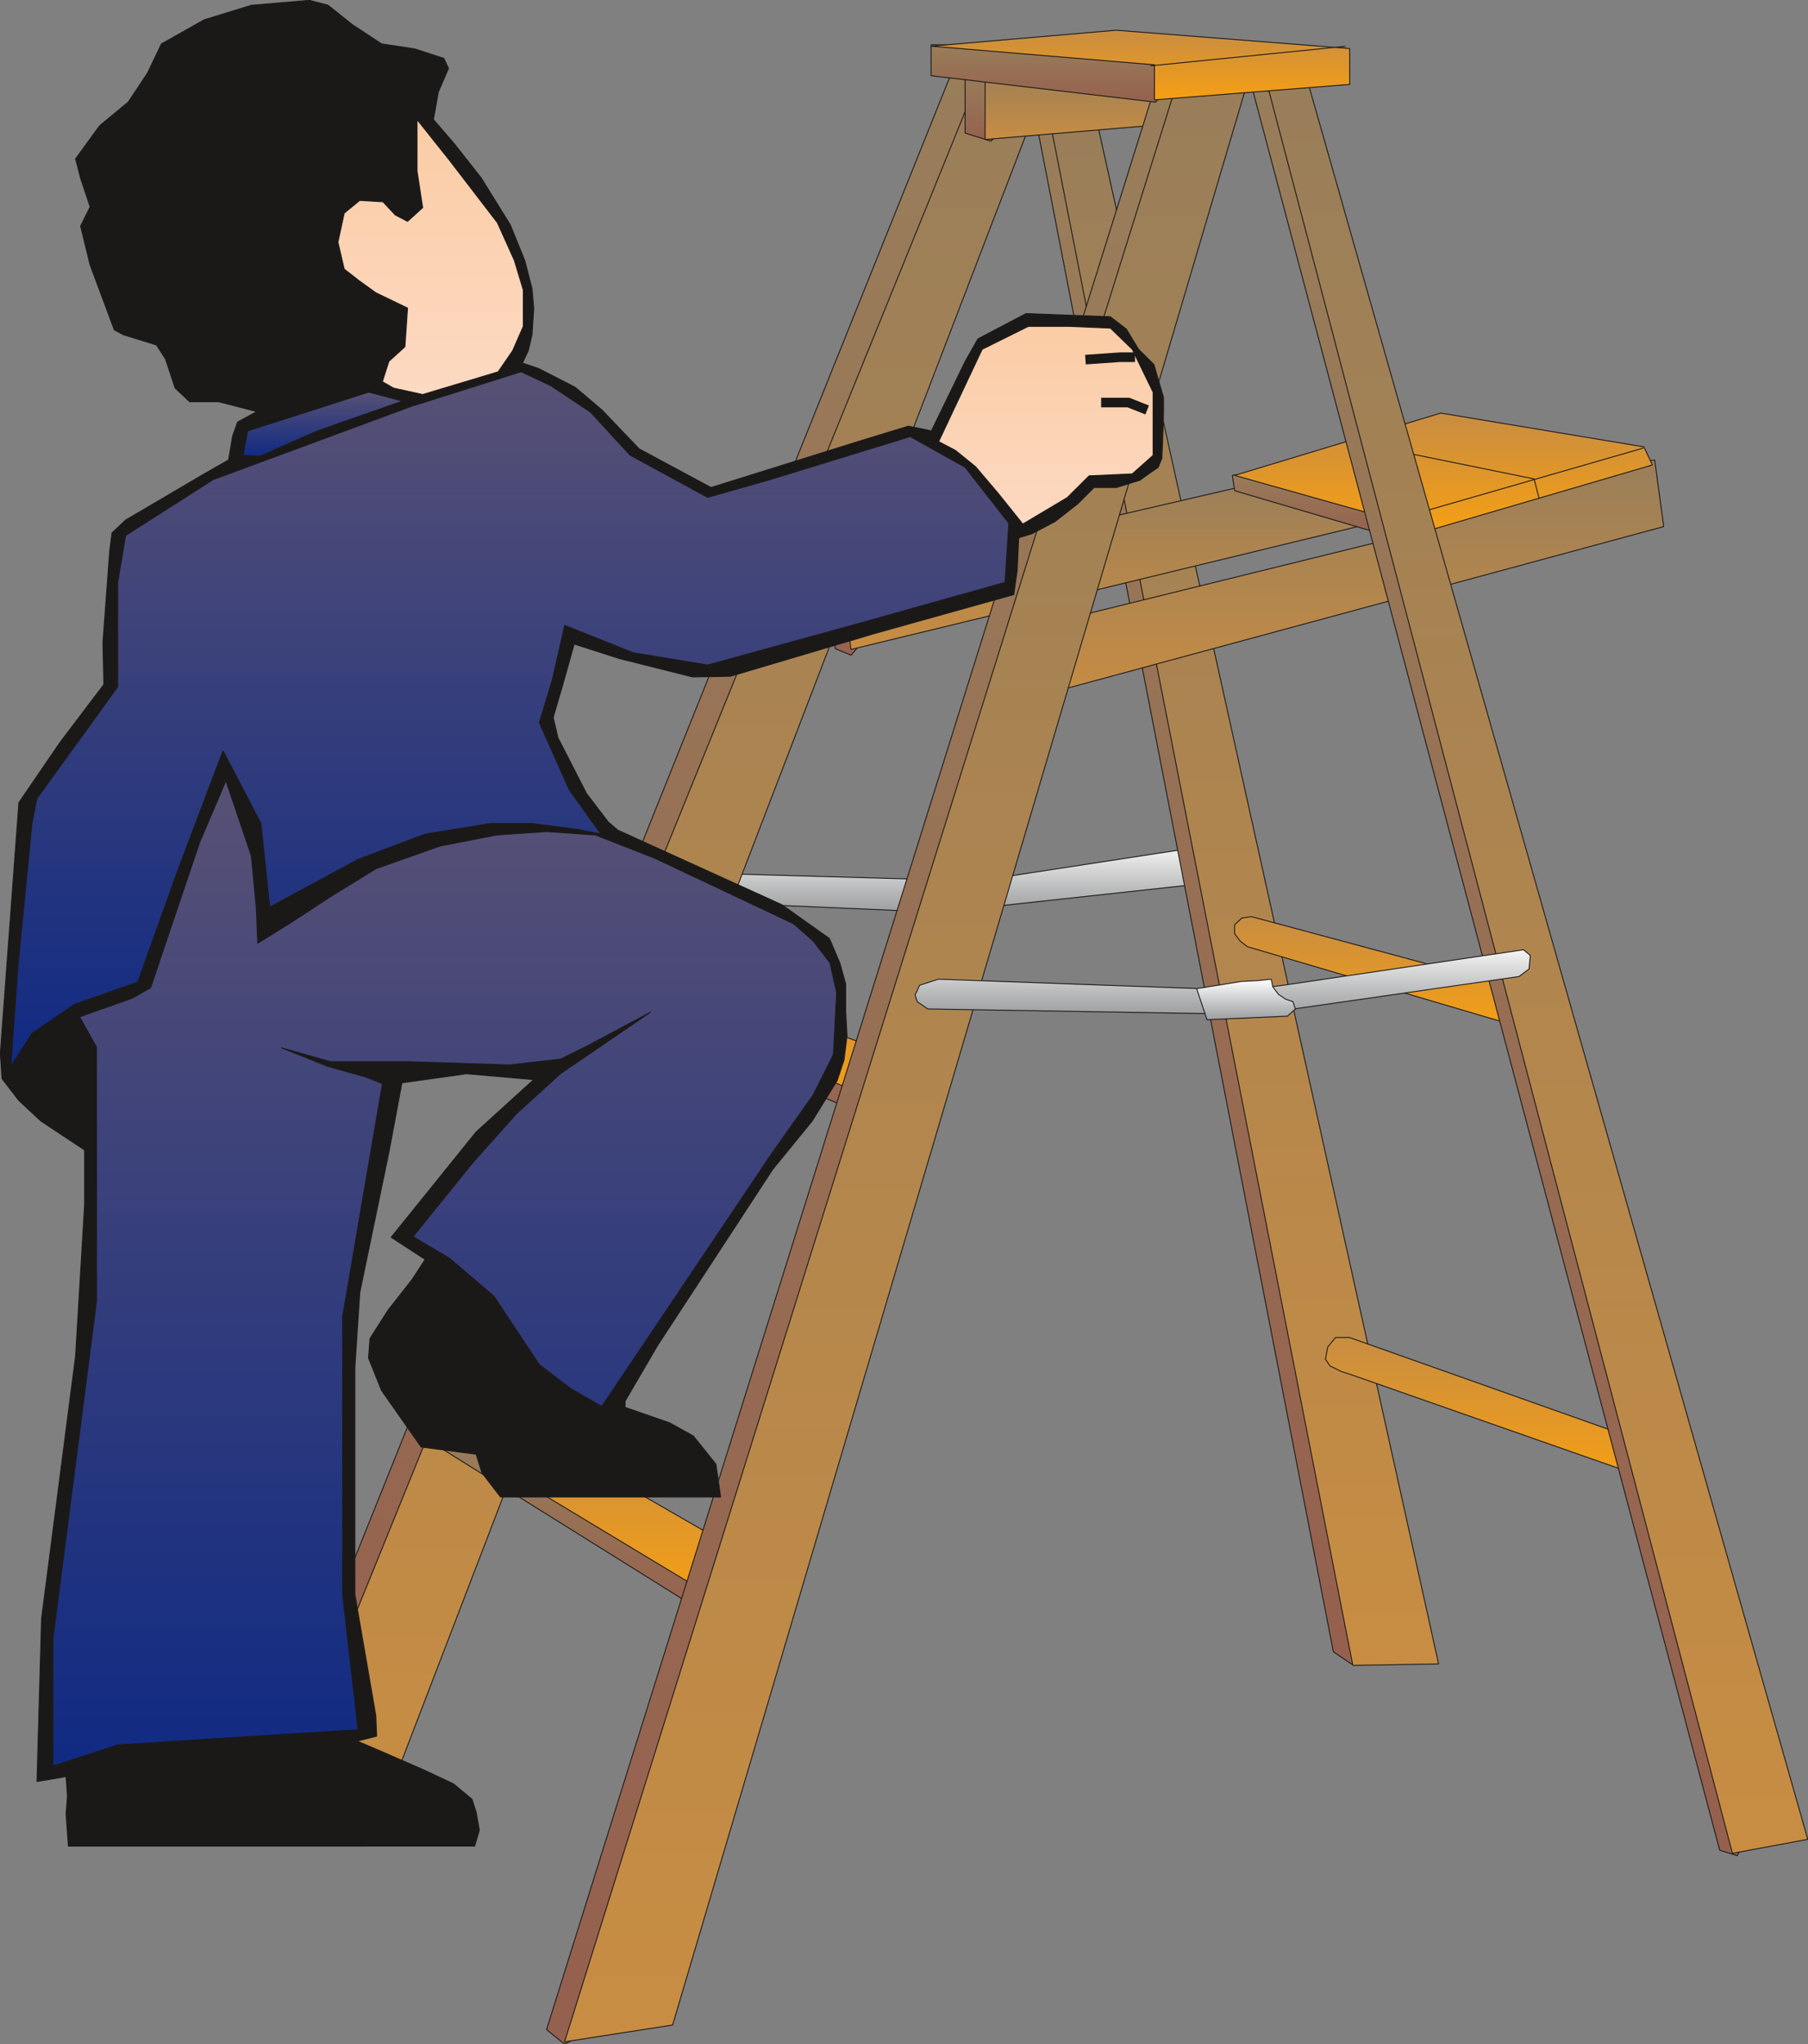 <svg xmlns="http://www.w3.org/2000/svg" version="1.2" width="596.75" height="674.683" viewBox="0 0 15789 17851" preserveAspectRatio="xMidYMid" fill-rule="evenodd" stroke-width="28.222" stroke-linejoin="round" xml:space="preserve"><rect x="0" y="0" width="15789" height="17851" fill="#808080" stroke="none"/><defs class="ClipPathGroup"><clipPath id="a" clipPathUnits="userSpaceOnUse"><path d="M0 0h15789v17851H0z"/></clipPath></defs><g class="SlideGroup"><g class="Slide" clip-path="url(#a)"><g class="Page"><g class="com.sun.star.drawing.PolyPolygonShape"><path class="BoundingBox" fill="none" d="M5950 7390h4712v576H5950z"/><defs><linearGradient id="b" x1="8305" y1="7960" x2="8305" y2="7393" gradientUnits="userSpaceOnUse"><stop offset="0" style="stop-color:#9c9e9f"/><stop offset="1" style="stop-color:#f4f4f4"/></linearGradient></defs><path style="fill:url(#b)" d="m10484 7394-1944 298-2480-70-106 247 2134 92 353-20 2216-242-173-305Z"/><path fill="none" stroke="#1B1918" stroke-width="8" stroke-linejoin="bevel" d="m10484 7394-1944 298-2480-70-106 247 2134 92 353-20 2216-242-173-305Z"/></g><g class="com.sun.star.drawing.PolyPolygonShape"><path class="BoundingBox" fill="none" d="M9038 925h2988v13610H9038z"/><defs><linearGradient id="c" x1="10531" y1="14530" x2="10531" y2="930" gradientUnits="userSpaceOnUse"><stop offset="0" style="stop-color:#95604e"/><stop offset="1" style="stop-color:#997e5a"/></linearGradient></defs><path style="fill:url(#c)" d="m9042 1026 2602 13397 158 107 218-64L9351 930l-309 96Z"/><path fill="none" stroke="#1B1918" stroke-width="8" stroke-linejoin="bevel" d="m9042 1026 2602 13397 158 107 218-64L9351 930l-309 96Z"/></g><g class="com.sun.star.drawing.PolyPolygonShape"><path class="BoundingBox" fill="none" d="M2135 583h6695v15519H2135z"/><defs><linearGradient id="d" x1="5482" y1="16097" x2="5482" y2="587" gradientUnits="userSpaceOnUse"><stop offset="0" style="stop-color:#95604e"/><stop offset="1" style="stop-color:#997e5a"/></linearGradient></defs><path style="fill:url(#d)" d="M8329 587 2139 15993l190 104 394-226L8710 856l115-269h-496Z"/><path fill="none" stroke="#1B1918" stroke-width="8" stroke-linejoin="bevel" d="M8329 587 2139 15993l190 104 394-226L8710 856l115-269h-496Z"/></g><g class="com.sun.star.drawing.PolyPolygonShape"><path class="BoundingBox" fill="none" d="M2287 656h6698v15447H2287z"/><defs><linearGradient id="e" x1="5635" y1="16096" x2="5635" y2="659" gradientUnits="userSpaceOnUse"><stop offset="0" style="stop-color:#c88d42"/><stop offset="1" style="stop-color:#997e5a"/></linearGradient></defs><path style="fill:url(#e)" d="M8980 1124 3304 15907l-1013 190L8556 660l424 464Z"/><path fill="none" stroke="#1B1918" stroke-width="8" stroke-linejoin="bevel" d="M8980 1124 3304 15907l-1013 190L8556 660l424 464Z"/></g><g class="com.sun.star.drawing.PolyPolygonShape"><path class="BoundingBox" fill="none" d="M9137 909h3431v13638H9137z"/><defs><linearGradient id="f" x1="10852" y1="14542" x2="10852" y2="914" gradientUnits="userSpaceOnUse"><stop offset="0" style="stop-color:#c88d42"/><stop offset="1" style="stop-color:#997e5a"/></linearGradient></defs><path style="fill:url(#f)" d="m9565 997 2998 13532-749 13L9141 914l424 83Z"/><path fill="none" stroke="#1B1918" stroke-width="8" stroke-linejoin="bevel" d="m9565 997 2998 13532-749 13L9141 914l424 83Z"/></g><g class="com.sun.star.drawing.PolyPolygonShape"><path class="BoundingBox" fill="none" d="M8424 634h688v604h-688z"/><defs><linearGradient id="g" x1="8767" y1="1232" x2="8767" y2="637" gradientUnits="userSpaceOnUse"><stop offset="0" style="stop-color:#95604e"/><stop offset="1" style="stop-color:#997e5a"/></linearGradient></defs><path style="fill:url(#g)" d="M8428 638v524l226 71 453-481V638h-679Z"/><path fill="none" stroke="#1B1918" stroke-width="8" stroke-linejoin="bevel" d="M8428 638v524l226 71 453-481V638h-679Z"/></g><g class="com.sun.star.drawing.PolyPolygonShape"><path class="BoundingBox" fill="none" d="M8599 550h1948v673H8599z"/><defs><linearGradient id="h" x1="9572" y1="1218" x2="9572" y2="554" gradientUnits="userSpaceOnUse"><stop offset="0" style="stop-color:#c88d42"/><stop offset="1" style="stop-color:#997e5a"/></linearGradient></defs><path style="fill:url(#h)" d="m10343 1071-1740 147V554l1939 211-199 306Z"/><path fill="none" stroke="#1B1918" stroke-width="8" stroke-linejoin="bevel" d="m10343 1071-1740 147V554l1939 211-199 306Z"/></g><g class="com.sun.star.drawing.PolyPolygonShape"><path class="BoundingBox" fill="none" d="M7187 5058h597v669h-597z"/><defs><linearGradient id="i" x1="7485" y1="5720" x2="7485" y2="5061" gradientUnits="userSpaceOnUse"><stop offset="0" style="stop-color:#95604e"/><stop offset="1" style="stop-color:#997e5a"/></linearGradient></defs><path style="fill:url(#i)" d="m7191 5062 104 603 138 56 346-410-255-214-333-35Z"/><path fill="none" stroke="#1B1918" stroke-width="8" stroke-linejoin="bevel" d="m7191 5062 104 603 138 56 346-410-255-214-333-35Z"/></g><g class="com.sun.star.drawing.PolyPolygonShape"><path class="BoundingBox" fill="none" d="M7354 4162h4833v1515H7354z"/><defs><linearGradient id="j" x1="9770" y1="5670" x2="9770" y2="4165" gradientUnits="userSpaceOnUse"><stop offset="0" style="stop-color:#c88d42"/><stop offset="1" style="stop-color:#997e5a"/></linearGradient></defs><path style="fill:url(#j)" d="m11199 4166-3841 892 73 613 4751-1152-983-353Z"/><path fill="none" stroke="#1B1918" stroke-width="8" stroke-linejoin="bevel" d="m11199 4166-3841 892 73 613 4751-1152-983-353Z"/></g><g class="com.sun.star.drawing.PolyPolygonShape"><path class="BoundingBox" fill="none" d="M8756 4012h5778v2154H8756z"/><defs><linearGradient id="k" x1="11644" y1="6160" x2="11644" y2="4015" gradientUnits="userSpaceOnUse"><stop offset="0" style="stop-color:#c88d42"/><stop offset="1" style="stop-color:#997e5a"/></linearGradient></defs><path style="fill:url(#k)" d="m9029 5474 3359-828 210-313 1852-317 79 582-5769 1563 269-687Z"/><path fill="none" stroke="#1B1918" stroke-width="8" stroke-linejoin="bevel" d="m9029 5474 3359-828 210-313 1852-317 79 582-5769 1563 269-687Z"/></g><g class="com.sun.star.drawing.PolyPolygonShape"><path class="BoundingBox" fill="none" d="M10758 4103h1422v597h-1422z"/><defs><linearGradient id="l" x1="11468" y1="4695" x2="11468" y2="4107" gradientUnits="userSpaceOnUse"><stop offset="0" style="stop-color:#95604e"/><stop offset="1" style="stop-color:#997e5a"/></linearGradient></defs><path style="fill:url(#l)" d="m10782 4285 1393 410v-171l-135-267-892-150-386 43 20 135Z"/><path fill="none" stroke="#1B1918" stroke-width="8" stroke-linejoin="bevel" d="m10782 4285 1393 410v-171l-135-267-892-150-386 43 20 135Z"/></g><g class="com.sun.star.drawing.PolyPolygonShape"><path class="BoundingBox" fill="none" d="M10777 3603h3658v1049h-3658z"/><defs><linearGradient id="m" x1="12606" y1="4647" x2="12606" y2="3607" gradientUnits="userSpaceOnUse"><stop offset="0" style="stop-color:#f69f13"/><stop offset="1" style="stop-color:#c88d42"/></linearGradient></defs><path style="fill:url(#m)" d="m10782 4151 1440 405 205 91 2003-587-74-158-1774-295-1800 544Z"/><path fill="none" stroke="#1B1918" stroke-width="8" stroke-linejoin="bevel" d="m10782 4151 1440 405 205 91 2003-587-74-158-1774-295-1800 544Z"/></g><g fill="none" class="com.sun.star.drawing.LineShape"><path class="BoundingBox" d="M12170 3908h2187v637h-2187z"/><path stroke="#1B1918" stroke-width="8" stroke-linejoin="bevel" d="m14352 3912-2178 628"/></g><g fill="none" class="com.sun.star.drawing.PolyLineShape"><path class="BoundingBox" d="M11817 3857h1628v498h-1628z"/><path stroke="#1B1918" stroke-width="8" stroke-linejoin="bevel" d="m13440 4350-43-168-1576-321"/></g><g class="com.sun.star.drawing.PolyPolygonShape"><path class="BoundingBox" fill="none" d="M10778 8000h2596v1001h-2596z"/><defs><linearGradient id="n" x1="12075" y1="8996" x2="12075" y2="8004" gradientUnits="userSpaceOnUse"><stop offset="0" style="stop-color:#f69f13"/><stop offset="1" style="stop-color:#c88d42"/></linearGradient></defs><path style="fill:url(#n)" d="m13214 8619-2285-615-84 12-63 59v78l48 64 63 49 2476 730-155-377Z"/><path fill="none" stroke="#1B1918" stroke-width="8" stroke-linejoin="bevel" d="m13214 8619-2285-615-84 12-63 59v78l48 64 63 49 2476 730-155-377Z"/></g><g class="com.sun.star.drawing.PolyPolygonShape"><path class="BoundingBox" fill="none" d="M11571 11675h2885v1263h-2885z"/><defs><linearGradient id="o" x1="13013" y1="12931" x2="13013" y2="11678" gradientUnits="userSpaceOnUse"><stop offset="0" style="stop-color:#f69f13"/><stop offset="1" style="stop-color:#c88d42"/></linearGradient></defs><path style="fill:url(#o)" d="m14380 12599-2595-920h-122l-68 83-20 107 40 58 99 49 87 28 2650 928-71-333Z"/><path fill="none" stroke="#1B1918" stroke-width="8" stroke-linejoin="bevel" d="m14380 12599-2595-920h-122l-68 83-20 107 40 58 99 49 87 28 2650 928-71-333Z"/></g><g class="com.sun.star.drawing.PolyPolygonShape"><path class="BoundingBox" fill="none" d="M6972 4557h2254v781H6972z"/><defs><linearGradient id="p" x1="8099" y1="5332" x2="8099" y2="4561" gradientUnits="userSpaceOnUse"><stop offset="0" style="stop-color:#95604e"/><stop offset="1" style="stop-color:#997e5a"/></linearGradient></defs><path style="fill:url(#p)" d="m6977 4724 15-114 659-48 1570 516-7 247-234 8-2003-609Z"/><path fill="none" stroke="#1B1918" stroke-width="8" stroke-linejoin="bevel" d="m6977 4724 15-114 659-48 1570 516-7 247-234 8-2003-609Z"/></g><g class="com.sun.star.drawing.PolyPolygonShape"><path class="BoundingBox" fill="none" d="M5427 8599h2484v1227H5427z"/><defs><linearGradient id="q" x1="6668" y1="9821" x2="6668" y2="8603" gradientUnits="userSpaceOnUse"><stop offset="0" style="stop-color:#95604e"/><stop offset="1" style="stop-color:#997e5a"/></linearGradient></defs><path style="fill:url(#q)" d="M5431 8816v-163l636-50 1839 773-162 445-2313-1005Z"/><path fill="none" stroke="#1B1918" stroke-width="8" stroke-linejoin="bevel" d="M5431 8816v-163l636-50 1839 773-162 445-2313-1005Z"/></g><g class="com.sun.star.drawing.PolyPolygonShape"><path class="BoundingBox" fill="none" d="M3872 12503h2575v1669H3872z"/><defs><linearGradient id="r" x1="5159" y1="14167" x2="5159" y2="12507" gradientUnits="userSpaceOnUse"><stop offset="0" style="stop-color:#95604e"/><stop offset="1" style="stop-color:#997e5a"/></linearGradient></defs><path style="fill:url(#r)" d="m3876 12661 63-154 1350 473 1153 757-155 430-2411-1506Z"/><path fill="none" stroke="#1B1918" stroke-width="8" stroke-linejoin="bevel" d="m3876 12661 63-154 1350 473 1153 757-155 430-2411-1506Z"/></g><g class="com.sun.star.drawing.PolyPolygonShape"><path class="BoundingBox" fill="none" d="M6981 4515h2385v638H6981z"/><defs><linearGradient id="s" x1="8173" y1="5147" x2="8173" y2="4519" gradientUnits="userSpaceOnUse"><stop offset="0" style="stop-color:#f69f13"/><stop offset="1" style="stop-color:#c88d42"/></linearGradient></defs><path style="fill:url(#s)" d="m6985 4625 674-106 1702 425-350 203-1971-509-55-13Z"/><path fill="none" stroke="#1B1918" stroke-width="8" stroke-linejoin="bevel" d="m6985 4625 674-106 1702 425-350 203-1971-509-55-13Z"/></g><g class="com.sun.star.drawing.PolyPolygonShape"><path class="BoundingBox" fill="none" d="M5419 8566h2555v998H5419z"/><defs><linearGradient id="t" x1="6696" y1="9558" x2="6696" y2="8569" gradientUnits="userSpaceOnUse"><stop offset="0" style="stop-color:#f69f13"/><stop offset="1" style="stop-color:#c88d42"/></linearGradient></defs><path style="fill:url(#t)" d="m5423 8653 673-83 1873 704-425 285-2043-850-78-56Z"/><path fill="none" stroke="#1B1918" stroke-width="8" stroke-linejoin="bevel" d="m5423 8653 673-83 1873 704-425 285-2043-850-78-56Z"/></g><g class="com.sun.star.drawing.PolyPolygonShape"><path class="BoundingBox" fill="none" d="M3920 12472h2591v1509H3920z"/><defs><linearGradient id="u" x1="5215" y1="13976" x2="5215" y2="12476" gradientUnits="userSpaceOnUse"><stop offset="0" style="stop-color:#f69f13"/><stop offset="1" style="stop-color:#c88d42"/></linearGradient></defs><path style="fill:url(#u)" d="m3924 12534 679-58 1903 1098-249 402h23l-2313-1394-43-48Z"/><path fill="none" stroke="#1B1918" stroke-width="8" stroke-linejoin="bevel" d="m3924 12534 679-58 1903 1098-249 402h23l-2313-1394-43-48Z"/></g><g class="com.sun.star.drawing.PolyPolygonShape"><path class="BoundingBox" fill="none" d="M4769 688h5695v17166H4769z"/><defs><linearGradient id="v" x1="7616" y1="17849" x2="7616" y2="693" gradientUnits="userSpaceOnUse"><stop offset="0" style="stop-color:#95604e"/><stop offset="1" style="stop-color:#997e5a"/></linearGradient></defs><path style="fill:url(#v)" d="M10098 723 4773 17722l157 127 523-270L10459 693l-361 30Z"/><path fill="none" stroke="#1B1918" stroke-width="8" stroke-linejoin="bevel" d="M10098 723 4773 17722l157 127 523-270L10459 693l-361 30Z"/></g><g class="com.sun.star.drawing.PolyPolygonShape"><path class="BoundingBox" fill="none" d="M10941 669h4407v15541h-4407z"/><defs><linearGradient id="w" x1="13144" y1="16203" x2="13144" y2="672" gradientUnits="userSpaceOnUse"><stop offset="0" style="stop-color:#95604e"/><stop offset="1" style="stop-color:#997e5a"/></linearGradient></defs><path style="fill:url(#w)" d="m10945 807 4073 15349 153 48 172-333L11148 673l-203 134Z"/><path fill="none" stroke="#1B1918" stroke-width="8" stroke-linejoin="bevel" d="m10945 807 4073 15349 153 48 172-333L11148 673l-203 134Z"/></g><g class="com.sun.star.drawing.PolyPolygonShape"><path class="BoundingBox" fill="none" d="M11052 697h4740v15491h-4740z"/><defs><linearGradient id="x" x1="13422" y1="16183" x2="13422" y2="701" gradientUnits="userSpaceOnUse"><stop offset="0" style="stop-color:#c88d42"/><stop offset="1" style="stop-color:#997e5a"/></linearGradient></defs><path style="fill:url(#x)" d="m11432 756 4355 15305-658 122L11057 701l375 55Z"/><path fill="none" stroke="#1B1918" stroke-width="8" stroke-linejoin="bevel" d="m11432 756 4355 15305-658 122L11057 701l375 55Z"/></g><g class="com.sun.star.drawing.PolyPolygonShape"><path class="BoundingBox" fill="none" d="M4925 621h5983v17213H4925z"/><defs><linearGradient id="y" x1="7916" y1="17829" x2="7916" y2="625" gradientUnits="userSpaceOnUse"><stop offset="0" style="stop-color:#c88d42"/><stop offset="1" style="stop-color:#997e5a"/></linearGradient></defs><path style="fill:url(#y)" d="M10903 688 5874 17682l-944 147L10309 625l594 63Z"/><path fill="none" stroke="#1B1918" stroke-width="8" stroke-linejoin="bevel" d="M10903 688 5874 17682l-944 147L10309 625l594 63Z"/></g><g class="com.sun.star.drawing.PolyPolygonShape"><path class="BoundingBox" fill="none" d="M7987 8289h5382v574H7987z"/><defs><linearGradient id="z" x1="10677" y1="8857" x2="10677" y2="8292" gradientUnits="userSpaceOnUse"><stop offset="0" style="stop-color:#9c9e9f"/><stop offset="1" style="stop-color:#f4f4f4"/></linearGradient></defs><path style="fill:url(#z)" d="m13305 8293-2098 310-261 31-291 5-2461-89-163 53-40 87 20 57 91 63 2864 48 2299-331 88-66 11-118-51-43-8-7Z"/><path fill="none" stroke="#1B1918" stroke-width="8" stroke-linejoin="bevel" d="m13305 8293-2098 310-261 31-291 5-2461-89-163 53-40 87 20 57 91 63 2864 48 2299-331 88-66 11-118-51-43-8-7Z"/></g><g class="com.sun.star.drawing.PolyPolygonShape"><path class="BoundingBox" fill="none" d="M10446 8546h871v363h-871z"/><defs><linearGradient id="A" x1="10881" y1="8904" x2="10881" y2="8550" gradientUnits="userSpaceOnUse"><stop offset="0" style="stop-color:#9c9e9f"/><stop offset="1" style="stop-color:#fff"/></linearGradient></defs><path style="fill:url(#A)" d="m11101 8550 15 68 48 64 64 43 63 21 21 64-69 63-702 31-91-271 388-63 151-8 112-12Z"/><path fill="none" stroke="#1B1918" stroke-width="8" stroke-linejoin="bevel" d="m11101 8550 15 68 48 64 64 43 63 21 21 64-69 63-702 31-91-271 388-63 151-8 112-12Z"/></g><g class="com.sun.star.drawing.PolyPolygonShape"><path class="BoundingBox" fill="none" d="M8127 387h2357v510H8127z"/><defs><linearGradient id="B" x1="9305" y1="891" x2="9305" y2="390" gradientUnits="userSpaceOnUse"><stop offset="0" style="stop-color:#95604e"/><stop offset="1" style="stop-color:#997e5a"/></linearGradient></defs><path style="fill:url(#B)" d="M8131 391v270l1960 231 388-446-1558-50-790-5Z"/><path fill="none" stroke="#1B1918" stroke-width="8" stroke-linejoin="bevel" d="M8131 391v270l1960 231 388-446-1558-50-790-5Z"/></g><g class="com.sun.star.drawing.PolyPolygonShape"><path class="BoundingBox" fill="none" d="M8127 259h3665v618H8127z"/><defs><linearGradient id="C" x1="9959" y1="872" x2="9959" y2="264" gradientUnits="userSpaceOnUse"><stop offset="0" style="stop-color:#f69f13"/><stop offset="1" style="stop-color:#c88d42"/></linearGradient></defs><path style="fill:url(#C)" d="m8131 403 1951 163v306l1705-135V424L9748 264 8131 403Z"/><path fill="none" stroke="#1B1918" stroke-width="8" stroke-linejoin="bevel" d="m8131 403 1951 163v306l1705-135V424L9748 264 8131 403Z"/></g><g fill="none" class="com.sun.star.drawing.LineShape"><path class="BoundingBox" d="M10042 400h1714v181h-1714z"/><path stroke="#1B1918" stroke-width="8" stroke-linejoin="bevel" d="m11751 404-1705 171"/></g><g class="com.sun.star.drawing.PolyPolygonShape"><path class="BoundingBox" fill="none" d="M-1-1h10167v16127H-1z"/><defs><linearGradient id="D" x1="5082" y1="16119" x2="5082" y2="2" gradientUnits="userSpaceOnUse"><stop offset="0" style="stop-color:#1b1918"/><stop offset="1" style="stop-color:#1b1918"/></linearGradient></defs><path style="fill:url(#D)" d="m597 16120-20-282 12-155-12-170-254 43 40-1422 297-2292 79-1325v-475l-383-254-191-178-147-191-15-221 162-2190 361-528 381-503-8-369 59-797 20-158 119-112 686-403 213-122 36-211 43-120 168-91-333-86h-254l-127-120-84-254-79-122-289-89-79-43-211-566-83-340 83-168-83-249-44-170 211-290 249-206 168-253 122-255 373-210 412-127 508-43 162 43 213 170 254 167 290 44 254 83 41 87-89 206-43 241 182 211 234 297 254 409 127 312 64 247 15 175-15 228-33 140-51 107 142 48 318 163 234 198 325 340 628 338 1308-409 416-127 201 41 295-607 111-196 420-221 736 28 140 107 107 177 134 133 84 289v122l-8 254-7 155-33 79-64 43-94 68-206 64h-195l-142 142-198 155-204 107-114 35-13 285-30 211-1209 338-1265 375-330 6-638-160-397-127-99 353-84 287 41 177 250 488 190 249 84 71 1430 650 417 296 91 213 51 183v234l12 221-27 211-59 178-218 353-346 424-1003 1534-285 488v55l389 135 206 114 198 247 41 287H4371l-162-211-51-163-480-63-346-493-114-284 13-170 157-247 211-269 114-175-297-193 742-920 503-457-587-51-564 79-114 607-254 1224-43 655v1982l183 1059 7 178-170 43 213 91 374 163 254 119 162 135 36 112 28 157-41 140H597Z"/><path fill="none" stroke="#1B1918" stroke-width="8" stroke-linejoin="bevel" d="m597 16120-20-282 12-155-12-170-254 43 40-1422 297-2292 79-1325v-475l-383-254-191-178-147-191-15-221 162-2190 361-528 381-503-8-369 59-797 20-158 119-112 686-403 213-122 36-211 43-120 168-91-333-86h-254l-127-120-84-254-79-122-289-89-79-43-211-566-83-340 83-168-83-249-44-170 211-290 249-206 168-253 122-255 373-210 412-127 508-43 162 43 213 170 254 167 290 44 254 83 41 87-89 206-43 241 182 211 234 297 254 409 127 312 64 247 15 175-15 228-33 140-51 107 142 48 318 163 234 198 325 340 628 338 1308-409 416-127 201 41 295-607 111-196 420-221 736 28 140 107 107 177 134 133 84 289v122l-8 254-7 155-33 79-64 43-94 68-206 64h-195l-142 142-198 155-204 107-114 35-13 285-30 211-1209 338-1265 375-330 6-638-160-397-127-99 353-84 287 41 177 250 488 190 249 84 71 1430 650 417 296 91 213 51 183v234l12 221-27 211-59 178-218 353-346 424-1003 1534-285 488v55l389 135 206 114 198 247 41 287H4371l-162-211-51-163-480-63-346-493-114-284 13-170 157-247 211-269 114-175-297-193 742-920 503-457-587-51-564 79-114 607-254 1224-43 655v1982l183 1059 7 178-170 43 213 91 374 163 254 119 162 135 36 112 28 157-41 140H597Z"/></g><g class="com.sun.star.drawing.PolyPolygonShape"><path class="BoundingBox" fill="none" d="M8193 2845h1882v1736H8193z"/><defs><linearGradient id="E" x1="9133" y1="4576" x2="9133" y2="2850" gradientUnits="userSpaceOnUse"><stop offset="0" style="stop-color:#fcd9c2"/><stop offset="1" style="stop-color:#fbcca5"/></linearGradient></defs><path style="fill:url(#E)" d="m8197 3856 104-221 276-585 403-200h360l357 15 191 185 182 375v551l-182 162-377 17-191 190-388 231-214-267-199-234-175-142-147-77Z"/><path fill="none" stroke="#1B1918" stroke-width="8" stroke-linejoin="bevel" d="m8197 3856 104-221 276-585 403-200h360l357 15 191 185 182 375v551l-182 162-377 17-191 190-388 231-214-267-199-234-175-142-147-77Z"/></g><g class="com.sun.star.drawing.PolyPolygonShape"><path class="BoundingBox" fill="none" d="M457 6813h6854v8613H457z"/><defs><linearGradient id="F" x1="3884" y1="15421" x2="3884" y2="6817" gradientUnits="userSpaceOnUse"><stop offset="0" style="stop-color:#102a83"/><stop offset="1" style="stop-color:#585175"/></linearGradient></defs><path style="fill:url(#F)" d="m695 8879 148 265v2218l-381 2950v1109l566-185 988-63 1111-69-135-1181v-2427l348-2034-150-59-325-91-409-163 432 122h699l863 28 445-51 231-114 555-296-786 537-381 346-381 426-526 651 320 190 386 330 396 597 277 211 269 155 1492-2220 354-500 177-353 28-540-58-261-147-191-171-150-1209-571-521-204-427-30-437 30-495 97-559 198-404 249-345 226-282 175-13-310-43-452-222-657-231 543-427 1265-160 91-460 163Z"/><path fill="none" stroke="#1B1918" stroke-width="8" stroke-linejoin="bevel" d="m695 8879 148 265v2218l-381 2950v1109l566-185 988-63 1111-69-135-1181v-2427l348-2034-150-59-325-91-409-163 432 122h699l863 28 445-51 231-114 555-296-786 537-381 346-381 426-526 651 320 190 386 330 396 597 277 211 269 155 1492-2220 354-500 177-353 28-540-58-261-147-191-171-150-1209-571-521-204-427-30-437 30-495 97-559 198-404 249-345 226-282 175-13-310-43-452-222-657-231 543-427 1265-160 91-460 163Z"/></g><g class="com.sun.star.drawing.PolyPolygonShape"><path class="BoundingBox" fill="none" d="M2119 3420h1402v569H2119z"/><defs><linearGradient id="G" x1="2819" y1="3984" x2="2819" y2="3424" gradientUnits="userSpaceOnUse"><stop offset="0" style="stop-color:#102a83"/><stop offset="1" style="stop-color:#585175"/></linearGradient></defs><path style="fill:url(#G)" d="m2270 3984-147-7 40-215 524-167 532-171 297 78-742 260-504 222Z"/><path fill="none" stroke="#1B1918" stroke-width="8" stroke-linejoin="bevel" d="m2270 3984-147-7 40-215 524-167 532-171 297 78-742 260-504 222Z"/></g><g class="com.sun.star.drawing.PolyPolygonShape"><path class="BoundingBox" fill="none" d="M90 3242h8725v6076H90z"/><defs><linearGradient id="H" x1="4452" y1="9312" x2="4452" y2="3245" gradientUnits="userSpaceOnUse"><stop offset="0" style="stop-color:#102a83"/><stop offset="1" style="stop-color:#585175"/></linearGradient></defs><path style="fill:url(#H)" d="m4550 3246-963 304-1726 638-764 488-69 409v912l-706 976-43 218-122 1246-63 876 185-290 373-254 551-193 348-973 397-1047 331 635 76 730 772-417 587-221 566-92h366l396 51 206 41-277-387-261-586 114-376 107-473 599 239 650 107 1294-356 1303-366 33-516-381-488-480-269-1224 376-545 155-678-369-345-375-348-232-259-121Z"/><path fill="none" stroke="#1B1918" stroke-width="8" stroke-linejoin="bevel" d="m4550 3246-963 304-1726 638-764 488-69 409v912l-706 976-43 218-122 1246-63 876 185-290 373-254 551-193 348-973 397-1047 331 635 76 730 772-417 587-221 566-92h366l396 51 206 41-277-387-261-586 114-376 107-473 599 239 650 107 1294-356 1303-366 33-516-381-488-480-269-1224 376-545 155-678-369-345-375-348-232-259-121Z"/></g><g fill="none" class="com.sun.star.drawing.PolyLineShape"><path class="BoundingBox" d="M9437 3077h518v106h-518z"/><path stroke="#1B1918" stroke-width="84" stroke-linejoin="bevel" d="m9479 3140 305-21h128"/></g><g fill="none" class="com.sun.star.drawing.PolyLineShape"><path class="BoundingBox" d="M9574 3473h487v150h-487z"/><path stroke="#1B1918" stroke-width="84" stroke-linejoin="bevel" d="m10018 3580-163-65h-239"/></g><g class="com.sun.star.drawing.PolyPolygonShape"><path class="BoundingBox" fill="none" d="M2947 1040h1629v2410H2947z"/><defs><linearGradient id="I" x1="3760" y1="3444" x2="3760" y2="1043" gradientUnits="userSpaceOnUse"><stop offset="0" style="stop-color:#fcd9c2"/><stop offset="1" style="stop-color:#fbcca5"/></linearGradient></defs><path style="fill:url(#I)" d="m3642 1044 285 358 417 543 148 329 78 259v317l-94 214-126 183-659 198-254-56-98-56 57-178 140-127 23-338-278-134-148-107-127-99-55-235 55-254 135-111 203 12 108 115 107 56 132-120-49-320v-449Z"/><path fill="none" stroke="#1B1918" stroke-width="8" stroke-linejoin="bevel" d="m3642 1044 285 358 417 543 148 329 78 259v317l-94 214-126 183-659 198-254-56-98-56 57-178 140-127 23-338-278-134-148-107-127-99-55-235 55-254 135-111 203 12 108 115 107 56 132-120-49-320v-449Z"/></g></g></g></g></svg>
